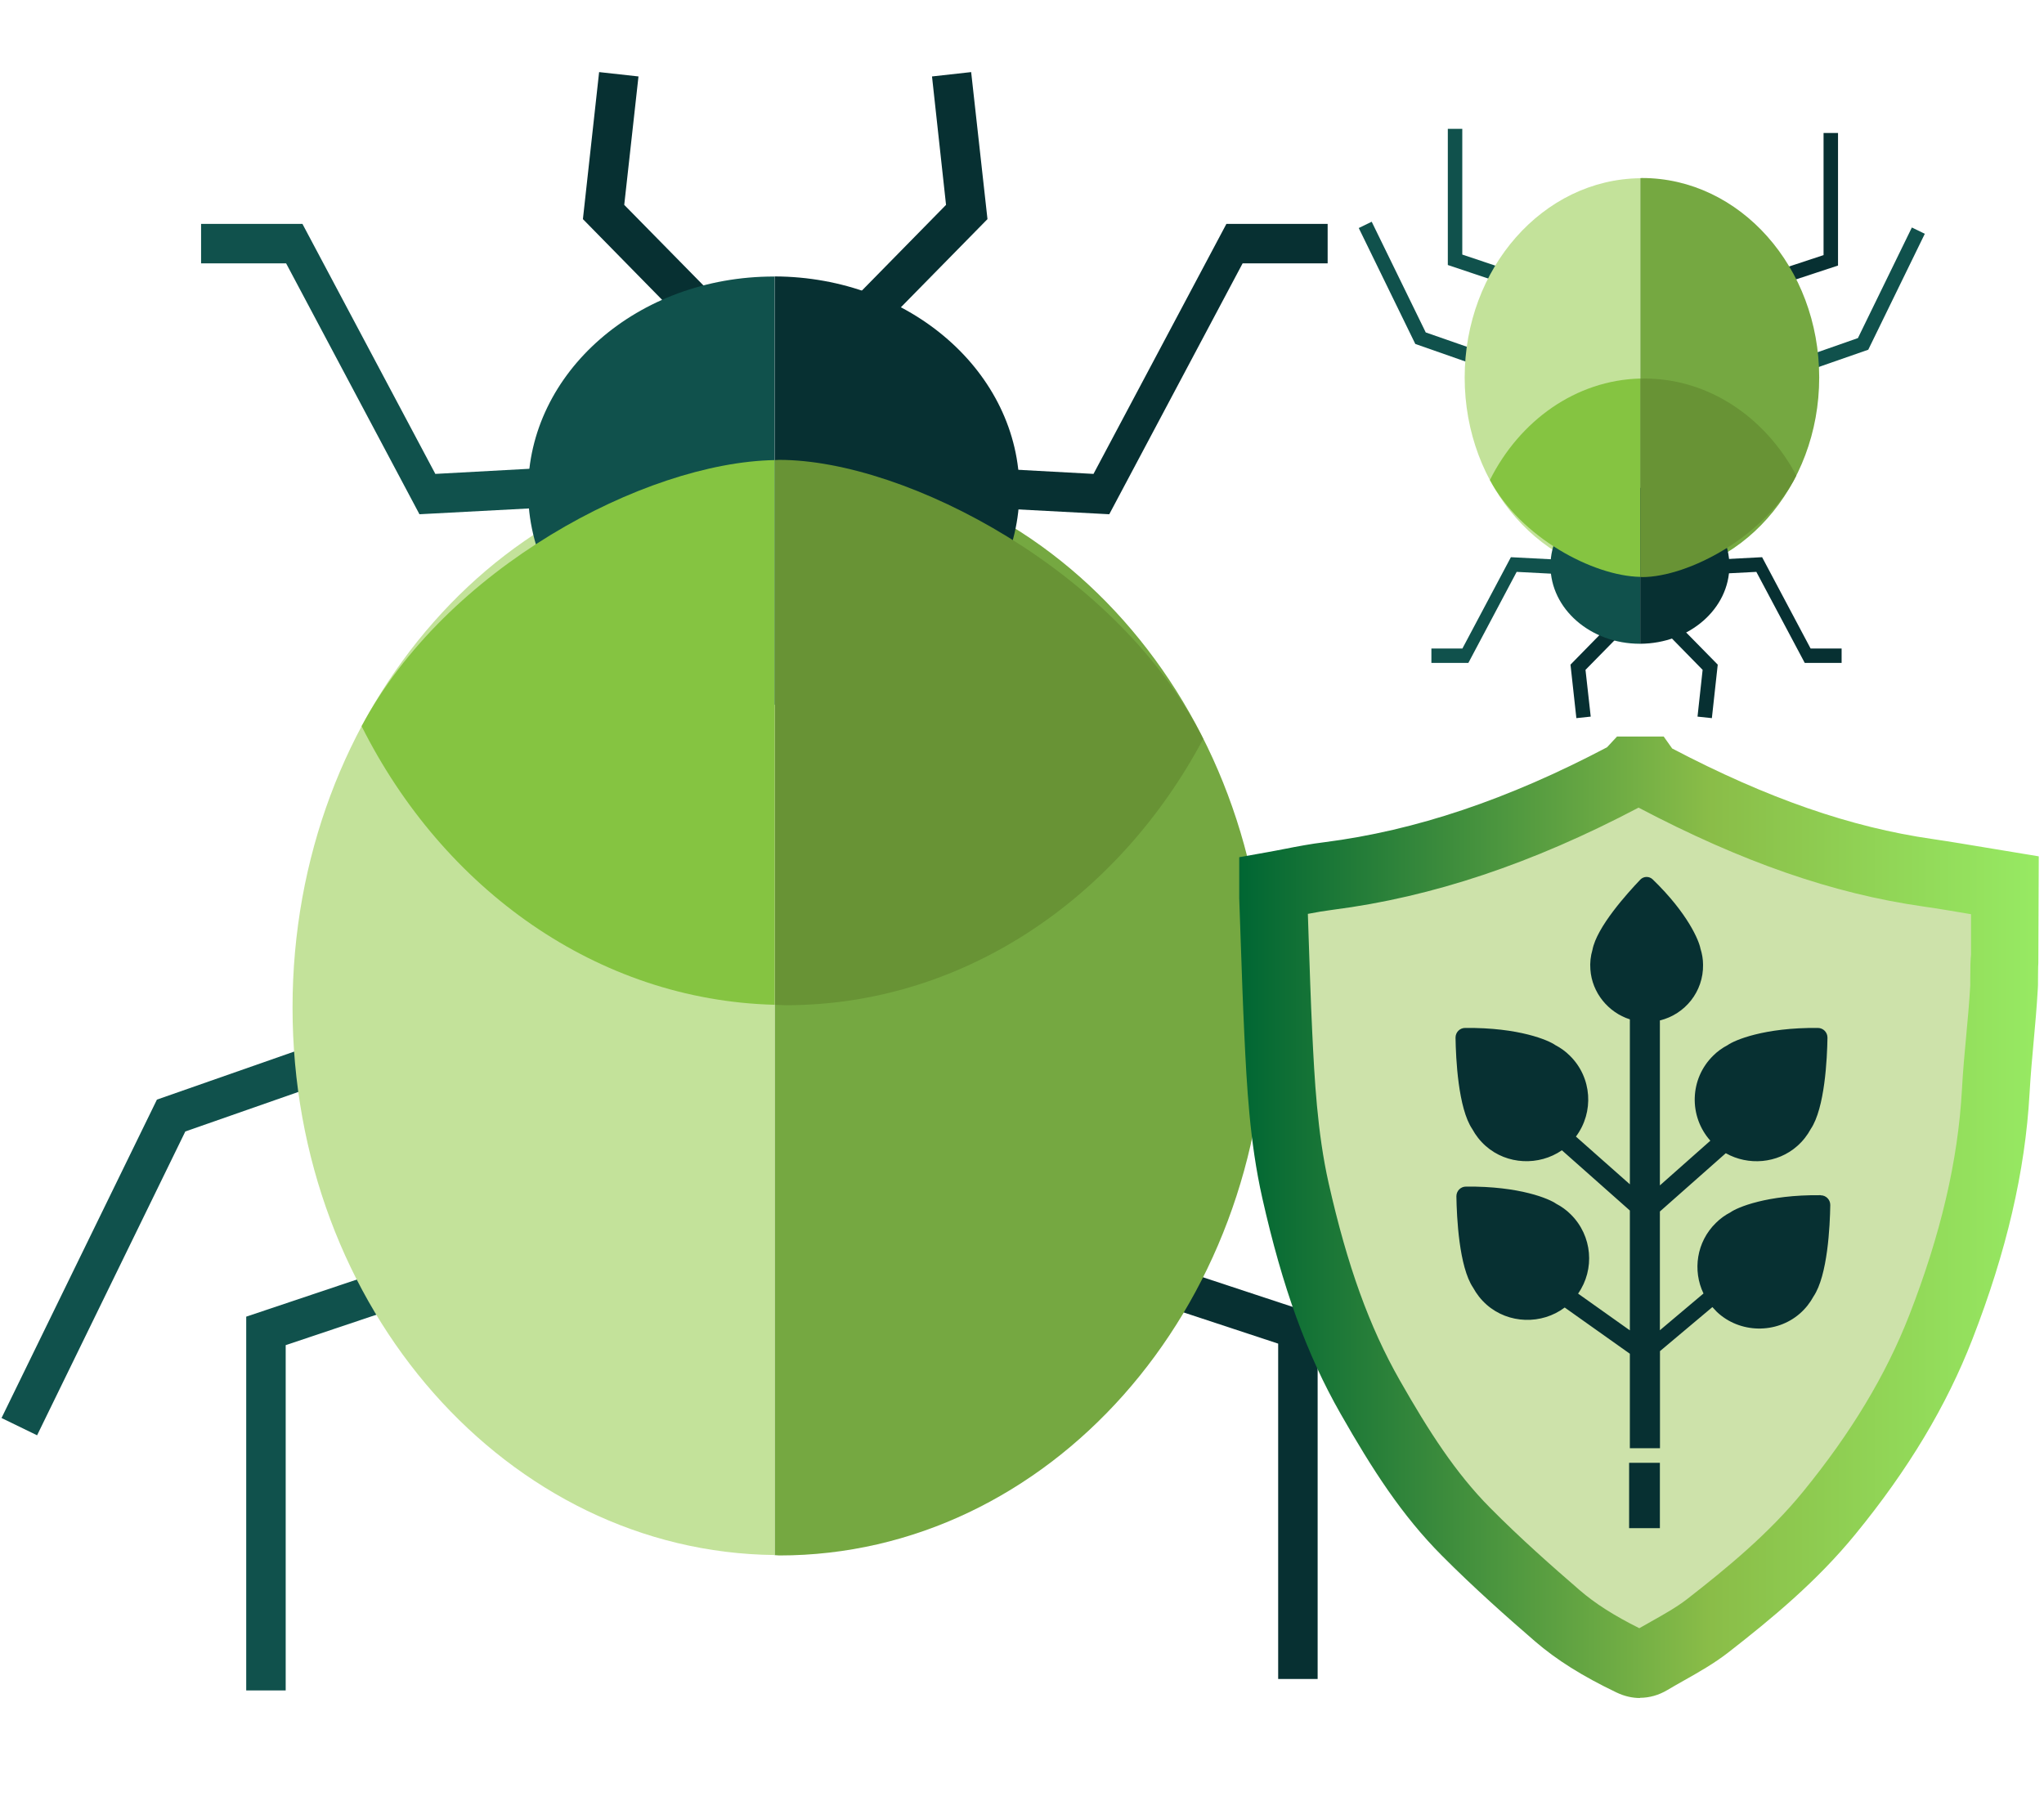 <?xml version="1.0" encoding="UTF-8"?><svg id="Capa_1" xmlns="http://www.w3.org/2000/svg" xmlns:xlink="http://www.w3.org/1999/xlink" viewBox="0 0 187.95 167.25"><defs><style>.cls-1{fill:#75a841;}.cls-1,.cls-2,.cls-3,.cls-4,.cls-5,.cls-6,.cls-7,.cls-8{stroke-width:0px;}.cls-2{fill:#c3e29a;}.cls-3{fill:url(#Degradado_sin_nombre_84);}.cls-4{fill:#85c441;}.cls-5{fill:#cde2aa;}.cls-6{fill:#10514c;}.cls-7{fill:#073032;}.cls-8{fill:#689335;}</style><linearGradient id="Degradado_sin_nombre_84" x1="113.96" y1="111.94" x2="187.48" y2="111.94" gradientUnits="userSpaceOnUse"><stop offset="0" stop-color="#063"/><stop offset=".59" stop-color="#8abd48"/><stop offset="1" stop-color="#97ea63"/></linearGradient></defs><polygon class="cls-6" points="26.27 155.45 22.64 155.45 22.64 121.08 38.88 115.63 40.04 119.08 26.27 123.7 26.27 155.45"/><polygon class="cls-7" points="121.16 154.4 117.53 154.4 117.53 123.56 103.95 119.08 105.08 115.63 121.16 120.94 121.16 154.4"/><polygon class="cls-7" points="138.38 131.99 124.75 104.05 111.5 99.42 112.7 95.99 127.36 101.12 141.64 130.4 138.38 131.99"/><polygon class="cls-6" points="3.41 131.99 .14 130.4 14.43 101.12 29.09 95.99 30.28 99.42 17.04 104.05 3.41 131.99"/><path class="cls-1" d="M71.66,42.29c-.14,0-.28.02-.43.03v100.69c.14,0,.28.03.43.03,24.72,0,44.75-22.55,44.75-50.37s-20.03-50.37-44.75-50.37h0Z"/><polygon class="cls-7" points="102 47.29 91.43 46.73 91.54 43.09 100.55 43.58 112.77 20.59 122.08 20.59 122.08 24.22 114.26 24.22 102 47.29"/><path class="cls-7" d="M93.74,45.11c0-10.85-10.07-19.65-22.51-19.69v39.37c12.44-.04,22.51-8.83,22.51-19.69Z"/><polygon class="cls-7" points="63.97 30.72 53.6 20.15 55.09 6.63 58.71 7.03 57.4 18.84 66.57 28.17 63.97 30.72"/><polygon class="cls-7" points="80.42 30.72 77.83 28.17 86.99 18.84 85.7 7.03 89.3 6.63 90.8 20.15 80.42 30.72"/><path class="cls-8" d="M71.66,42.29c-.14,0-.29.02-.43.02v50.09c.34,0,.68.04,1.02.04,16.31,0,30.58-9.82,38.39-24.49-7.68-15.31-27.23-25.66-38.99-25.66Z"/><polygon class="cls-6" points="38.57 47.29 49.15 46.73 49.03 43.09 40.03 43.58 27.81 20.59 18.49 20.59 18.49 24.22 26.31 24.22 38.57 47.29"/><path class="cls-5" d="M151.37,70.86c-.44,0-.88,0-1.32,0-.12.13-.22.31-.37.39-8.66,4.61-17.71,8.05-27.5,9.3-1.71.22-3.39.6-5.1.9,0,.42,0,.74,0,1.05.15,4.17.26,8.35.46,12.52.24,4.85.5,9.69,1.58,14.46,1.49,6.62,3.49,13.05,6.87,18.98,2.52,4.42,5.2,8.75,8.8,12.37,2.68,2.7,5.52,5.24,8.4,7.73,2.03,1.76,4.37,3.09,6.8,4.26.63.3,1.17.26,1.72-.07,1.78-1.06,3.68-1.98,5.3-3.24,4.03-3.13,7.95-6.42,11.2-10.39,4.23-5.19,7.81-10.8,10.25-17.06,2.71-6.97,4.63-14.13,5.05-21.64.19-3.51.56-6.13.76-9.64.02-.39,0-2.39.09-2.77,0-2.44,0-4.16,0-6.6-2.36-.39-4.71-.82-7.07-1.16-9.14-1.31-17.53-4.71-25.62-9-.13-.07-.19-.26-.29-.4Z"/><path class="cls-3" d="M150.8,156.15c-.72,0-1.45-.17-2.16-.51-3.13-1.5-5.51-2.99-7.5-4.71-2.43-2.1-5.6-4.9-8.57-7.89-3.66-3.68-6.36-7.87-9.3-13.03-3.12-5.47-5.34-11.59-7.2-19.84-1.17-5.2-1.43-10.4-1.65-15-.14-2.94-.24-5.89-.34-8.83l-.13-3.73c0-.26,0-.51,0-.8v-2.98s2.57-.46,2.57-.46c.53-.09,1.06-.2,1.59-.3,1.22-.24,2.44-.47,3.67-.62,8.38-1.07,16.88-3.93,25.99-8.73l.92-.99h4.29l.78,1.1c8.78,4.6,16.42,7.25,23.96,8.33,1.64.24,3.28.52,4.92.79l4.83.8-.04,9.82c-.03.36-.02.98-.03,1.46,0,.42,0,.77-.02.92-.1,1.75-.24,3.28-.38,4.81-.14,1.54-.28,3.06-.38,4.82-.4,7.13-2.12,14.52-5.26,22.59-2.37,6.1-5.88,11.96-10.74,17.9-3.54,4.34-7.72,7.79-11.7,10.89-1.33,1.03-2.73,1.82-4.08,2.58-.51.29-1.03.58-1.53.88-.79.47-1.65.71-2.51.71ZM150.12,150.07h0s0,0,0,0ZM120.26,84.02l.07,2.12c.1,2.91.19,5.82.33,8.73.21,4.34.46,9.26,1.51,13.93,1.72,7.62,3.74,13.21,6.54,18.13,2.69,4.72,5.13,8.52,8.3,11.72,2.8,2.83,5.73,5.41,8.23,7.57,1.43,1.24,3.19,2.36,5.5,3.51.35-.2.71-.4,1.06-.6,1.21-.68,2.35-1.32,3.31-2.06,3.69-2.87,7.55-6.05,10.69-9.9,4.43-5.43,7.62-10.74,9.76-16.22,2.9-7.45,4.48-14.22,4.84-20.68.1-1.84.25-3.44.4-5.05.14-1.46.27-2.93.37-4.6,0-.1,0-.33,0-.6,0-1.14.02-1.76.07-2.22v-3.73c-1.47-.25-2.93-.5-4.4-.71-8.33-1.19-16.66-4.09-26.17-9.09-9.78,5.15-18.97,8.22-28.09,9.39-.78.1-1.55.23-2.32.38ZM154.17,69.45v.02s0-.01,0-.02Z"/><path class="cls-7" d="M167.41,109.91c-4.97-.05-7.69,1.14-8.3,1.58-.48.25-.93.57-1.33.97-1.78,1.74-2.16,4.37-1.14,6.49l-4.01,3.38v-10.92l6.06-5.36c2.06,1.16,4.74.96,6.57-.66.52-.46.93-.99,1.24-1.56,1.3-1.92,1.51-6.49,1.54-8.41,0-.49-.39-.89-.88-.89-4.97-.05-7.69,1.14-8.3,1.58-.48.25-.93.57-1.33.97-2.17,2.13-2.26,5.57-.26,7.82l-4.64,4.11v-15.17c2.31-.56,4.01-2.65,3.97-5.12,0-.52-.09-1.02-.24-1.49-.12-.68-1.12-3.2-4.39-6.36-.32-.31-.83-.3-1.14.02-1.21,1.27-4.01,4.37-4.4,6.46-.17.57-.24,1.18-.19,1.81.15,2.14,1.65,3.95,3.63,4.58v15.17l-4.96-4.39c1.68-2.24,1.49-5.43-.56-7.44-.4-.4-.85-.72-1.33-.97-.61-.44-3.33-1.63-8.3-1.58-.49,0-.88.4-.88.89.03,1.92.24,6.49,1.54,8.41.31.57.72,1.1,1.24,1.56,1.96,1.73,4.9,1.84,7,.39l6.25,5.54v11.02l-4.76-3.38c1.56-2.23,1.32-5.32-.68-7.29-.4-.4-.85-.72-1.33-.97-.61-.44-3.33-1.63-8.3-1.58-.49,0-.88.4-.88.89.03,1.92.24,6.49,1.54,8.41.31.57.72,1.1,1.24,1.56,2.02,1.78,5.07,1.85,7.18.26l5.99,4.25v8.69h2.77v-8.93l4.82-4.05c.13.15.27.3.41.44,2.1,1.99,5.48,2.05,7.65.14.52-.46.93-.99,1.24-1.56,1.3-1.92,1.51-6.49,1.54-8.41,0-.49-.39-.89-.88-.89Z"/><rect class="cls-7" x="149.8" y="134.52" width="2.83" height="6.01"/><polygon class="cls-7" points="148.18 57.27 144.41 61.12 144.95 66.04 146.27 65.9 145.79 61.6 149.13 58.2 148.18 57.27"/><polygon class="cls-6" points="134.46 11.85 133.13 11.85 133.13 24.37 139.04 26.35 139.47 25.09 134.46 23.41 134.46 11.85"/><polygon class="cls-7" points="169.01 12.23 167.68 12.23 167.68 23.46 162.74 25.09 163.15 26.35 169.01 24.42 169.01 12.23"/><polygon class="cls-6" points="126.13 20.39 124.94 20.97 130.14 31.63 135.48 33.5 135.92 32.25 131.1 30.57 126.13 20.39"/><polygon class="cls-6" points="175.8 20.92 176.99 21.5 171.79 32.16 166.45 34.02 166.02 32.78 170.84 31.09 175.8 20.92"/><path class="cls-2" d="M134.68,34.72c0-10.07,7.21-18.23,16.14-18.33v36.66c-8.93-.1-16.14-8.26-16.14-18.33h0Z"/><path class="cls-1" d="M150.98,53.06c-.05,0-.1,0-.15-.01V16.38c.05,0,.1-.01.15-.01,9,0,16.3,8.21,16.3,18.34s-7.29,18.34-16.3,18.34h0Z"/><polygon class="cls-7" points="162.03 51.24 158.18 51.44 158.22 52.76 161.5 52.59 165.95 60.96 169.34 60.96 169.34 59.64 166.49 59.64 162.03 51.24"/><path class="cls-6" d="M150.79,59.2c-4.54,0-8.22-3.21-8.22-7.17s3.68-7.17,8.22-7.17h.03v14.34h-.03Z"/><path class="cls-7" d="M159.02,52.03c0,3.95-3.67,7.15-8.2,7.17v-14.34c4.53.01,8.2,3.22,8.2,7.17Z"/><polygon class="cls-7" points="154.17 57.27 153.23 58.2 156.56 61.6 156.09 65.9 157.41 66.04 157.95 61.12 154.17 57.27"/><path class="cls-4" d="M137,44.14c2.74-5.46,7.89-9.18,13.83-9.33v18.24c-4.36-.08-11.01-3.63-13.83-8.91Z"/><path class="cls-8" d="M150.98,53.06s-.11,0-.15,0v-18.24c.12,0,.25-.01.37-.01,5.94,0,11.13,3.58,13.98,8.92-2.8,5.57-9.92,9.34-14.2,9.34Z"/><polygon class="cls-6" points="138.93 51.24 142.79 51.44 142.74 52.76 139.46 52.59 135.02 60.96 131.62 60.96 131.62 59.64 134.47 59.64 138.93 51.24"/><path class="cls-2" d="M26.9,92.66c0,27.66,19.81,50.08,44.33,50.34V42.31c-24.52.26-44.33,22.69-44.33,50.34h0Z"/><path class="cls-6" d="M71.14,25.43c-12.48,0-22.58,8.81-22.58,19.69s10.12,19.69,22.58,19.69h.08V25.43h-.08Z"/><path class="cls-4" d="M33.25,66.78c7.52,15,21.67,25.2,37.97,25.62v-50.09c-11.97.22-30.24,9.96-37.97,24.47Z"/></svg>